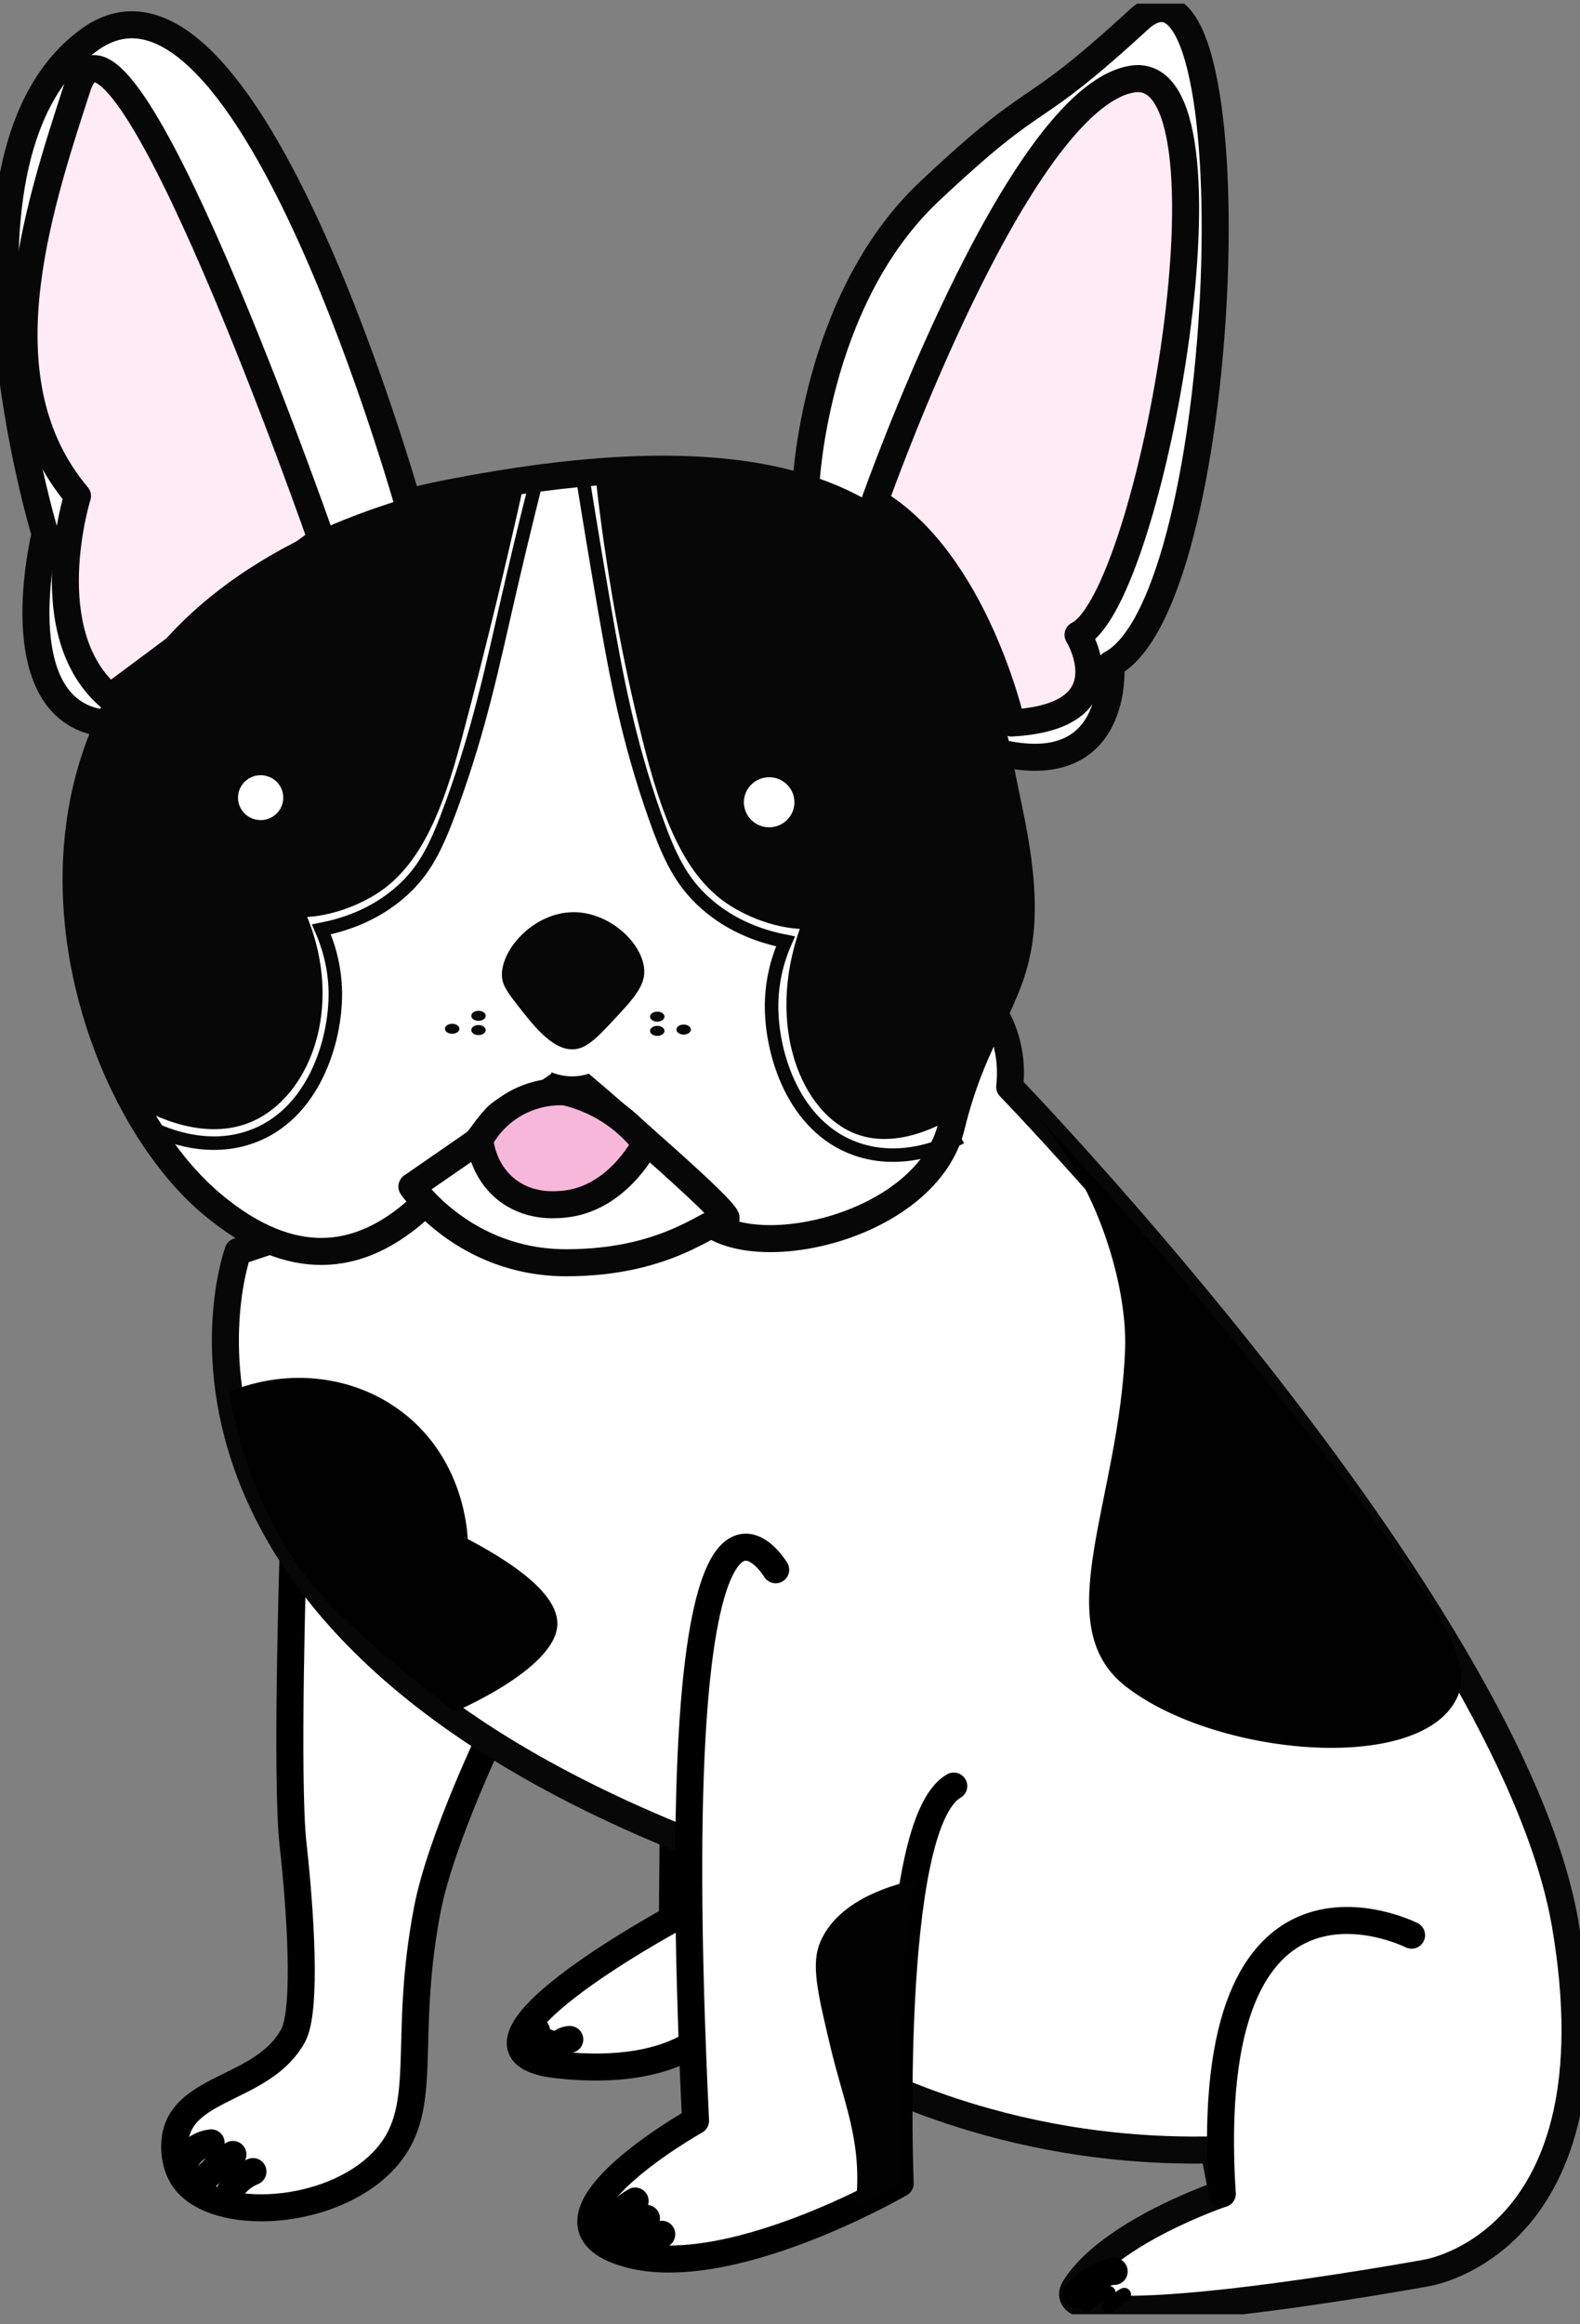 <svg width="117" height="172" viewBox="0 0 117 172" fill="none" xmlns="http://www.w3.org/2000/svg">
<rect x="0" y="0" width="117" height="172" fill="#808080" stroke="none"/>
<g clip-path="url(#clip0_631_2412)">
<path d="M53.124 149.593C53.124 149.593 50.755 153.852 41.282 152.81C31.81 151.767 49.79 142.031 49.79 142.031L49.967 122.917" fill="white"/>
<path d="M53.124 149.593C53.124 149.593 50.755 153.852 41.282 152.81C31.81 151.767 49.79 142.031 49.79 142.031L49.967 122.917" stroke="black" stroke-width="2" stroke-linecap="round" stroke-linejoin="round"/>
<path d="M21.699 115.096C21.699 115.096 21.171 131.74 21.699 136.475C22.227 141.21 22.755 148.747 21.699 150.662C19.514 154.626 13.664 154.358 12.993 158.126C12.967 158.268 12.681 160.027 13.701 161.364C16.048 164.449 24.362 164.028 28.293 160.019C32.044 156.196 29.709 151.45 31.637 141.348C32.646 136.071 36.596 127.953 36.596 127.953L21.699 115.1V115.096Z" fill="white" stroke="black" stroke-width="2" stroke-linecap="round" stroke-linejoin="round"/>
<path d="M17.625 92.616C17.625 92.616 7.591 120.031 53.256 137.176C55.357 138.593 58.107 140.781 60.718 143.99C64.041 148.078 65.746 152.108 66.637 154.808C68.588 155.615 70.756 156.382 73.129 157.039C79.535 158.816 85.322 159.209 89.884 159.103L90.508 162.345C90.508 162.345 82.249 165.125 79.597 169.293C76.95 173.461 105.624 168.214 105.624 168.214C105.624 168.214 119.963 166.052 115.911 142.424C111.858 118.795 74.768 80.439 74.768 80.439C74.87 79.538 74.914 77.953 74.225 76.198C73.899 75.362 73.484 74.697 73.114 74.196C54.62 80.337 36.126 86.475 17.628 92.616H17.625Z" fill="white" stroke="#070707" stroke-width="2" stroke-linecap="round" stroke-linejoin="round"/>
<path d="M104.528 143.216C104.528 143.216 88.802 135.257 90.508 162.345L104.528 143.216Z" fill="white"/>
<path d="M104.528 143.216C104.528 143.216 88.802 135.257 90.508 162.345" stroke="black" stroke-width="2" stroke-linecap="round" stroke-linejoin="round"/>
<path d="M76.653 82.441C78.068 84.099 80.016 86.748 81.439 90.382C83.012 94.408 83.386 97.817 83.316 99.79C82.909 111.077 77.515 120.213 83.331 124.781C89.903 129.945 105.059 131.366 107.857 125.722C108.98 123.462 107.835 120.289 98.326 107.952C90.079 97.254 82.506 88.695 76.653 82.441Z" fill="#000100"/>
<path d="M16.965 103.006C21.343 101.193 26.309 101.785 29.899 104.59C34.256 107.995 34.593 113.097 34.634 113.897C40.333 116.902 41.407 119.003 41.26 120.398C40.919 123.618 33.669 126.678 33.669 126.678C33.365 126.42 27.204 121.797 23.911 118.152C21.421 115.398 18.391 110.801 16.965 103.006Z" fill="#000100"/>
<path d="M57.44 116.172C57.44 116.172 48.866 101.861 51.506 156.949C51.506 156.949 38.579 164.202 46.097 166.684C53.615 169.166 66.659 161.586 66.659 161.586C66.659 161.586 65.614 135.05 70.627 132.18" fill="white"/>
<path d="M57.44 116.172C57.44 116.172 48.866 101.861 51.506 156.949C51.506 156.949 38.579 164.202 46.097 166.684C53.615 169.166 66.659 161.586 66.659 161.586C66.659 161.586 65.614 135.05 70.627 132.18" stroke="black" stroke-width="2" stroke-linecap="round" stroke-linejoin="round"/>
<path d="M67.675 139.135C65.545 139.629 62.017 140.795 60.759 143.681C60.04 145.331 60.517 147.351 61.471 151.385C62.472 155.622 63.781 158.264 63.421 162.672C63.399 162.937 63.377 163.152 63.359 163.293C64.459 162.726 65.559 162.16 66.66 161.589C66.502 158.119 66.476 154.332 66.66 150.273C66.843 146.265 67.206 142.54 67.672 139.135H67.675Z" fill="#000100"/>
<path d="M13.617 160.259C13.679 160.052 13.888 159.471 14.482 159.035C14.944 158.693 15.414 158.609 15.637 158.584" fill="white"/>
<path d="M13.617 160.259C13.679 160.052 13.888 159.471 14.482 159.035C14.944 158.693 15.414 158.609 15.637 158.584" stroke="black" stroke-width="2" stroke-linecap="round" stroke-linejoin="round"/>
<path d="M14.771 161.731C15.065 161.346 15.443 160.91 15.927 160.463C16.392 160.034 16.847 159.699 17.247 159.441" fill="white"/>
<path d="M14.771 161.731C15.065 161.346 15.443 160.91 15.927 160.463C16.392 160.034 16.847 159.699 17.247 159.441" stroke="black" stroke-width="2" stroke-linecap="round" stroke-linejoin="round"/>
<path d="M18.732 160.709C18.431 160.833 17.918 161.091 17.452 161.607C17.13 161.967 16.942 162.33 16.832 162.588" fill="white"/>
<path d="M18.732 160.709C18.431 160.833 17.918 161.091 17.452 161.607C17.13 161.967 16.942 162.33 16.832 162.588" stroke="black" stroke-width="2" stroke-linecap="round" stroke-linejoin="round"/>
<path d="M44.839 165.456C44.839 165.456 45.459 163.766 47.032 162.89L44.839 165.456Z" fill="white"/>
<path d="M44.839 165.456C44.839 165.456 45.459 163.766 47.032 162.89" stroke="black" stroke-width="2" stroke-linecap="round" stroke-linejoin="round"/>
<path d="M46.413 166.313C46.413 166.313 46.79 164.536 47.872 164.173L46.413 166.313Z" fill="white"/>
<path d="M46.413 166.313C46.413 166.313 46.79 164.536 47.872 164.173" stroke="black" stroke-width="2" stroke-linecap="round" stroke-linejoin="round"/>
<path d="M47.986 166.884C47.986 166.884 48.052 165.721 49.005 165.347L47.986 166.884Z" fill="white"/>
<path d="M47.986 166.884C47.986 166.884 48.052 165.721 49.005 165.347" stroke="black" stroke-width="2" stroke-linecap="round" stroke-linejoin="round"/>
<path d="M38.774 151.567C38.774 151.567 38.946 150.549 39.735 150.295L38.774 151.567Z" fill="white"/>
<path d="M38.774 151.567C38.774 151.567 38.946 150.549 39.735 150.295" stroke="black" stroke-width="2" stroke-linecap="round" stroke-linejoin="round"/>
<path d="M39.254 152.275C39.254 152.275 39.522 151.25 40.527 151.163L39.254 152.275Z" fill="white"/>
<path d="M39.254 152.275C39.254 152.275 39.522 151.25 40.527 151.163" stroke="black" stroke-width="2" stroke-linecap="round" stroke-linejoin="round"/>
<path d="M40.362 152.664C40.362 152.664 41.103 150.992 42.192 150.931L40.362 152.664Z" fill="white"/>
<path d="M40.362 152.664C40.362 152.664 41.103 150.992 42.192 150.931" stroke="black" stroke-width="2" stroke-linecap="round" stroke-linejoin="round"/>
<path d="M79.656 169.817C79.656 169.817 81.329 168.098 82.506 168.098L79.656 169.817Z" fill="white"/>
<path d="M79.656 169.817C79.656 169.817 81.329 168.098 82.506 168.098" stroke="black" stroke-width="2" stroke-linecap="round" stroke-linejoin="round"/>
<path d="M59.666 36.065C59.666 36.065 60.202 22.27 68.827 14.163C77.452 6.055 75.677 9.402 84.303 1.469C92.928 -6.464 91.329 44.481 82.257 49.151C82.257 49.151 83.056 58.141 73.54 55.587C73.54 55.587 74.695 46.331 59.663 36.065H59.666Z" fill="white" stroke="#070707" stroke-width="2" stroke-linecap="round" stroke-linejoin="round"/>
<path d="M64.771 37.129C64.771 37.129 75.285 7.298 83.819 5.855C92.352 4.416 85.308 44.299 79.829 46.981C79.829 46.981 83.566 53.032 74.904 53.508C74.904 53.508 72.208 41.53 64.771 37.126V37.129Z" fill="#FFEBF4" stroke="#070707" stroke-width="2" stroke-linecap="round" stroke-linejoin="round"/>
<path d="M41.828 78.553V80.799C42.943 81.195 44.586 81.9 46.295 83.153C50.568 86.29 50.348 89.255 52.874 90.741C57.293 93.34 68.75 90.331 70.448 83.368C71.922 77.317 74.133 74.93 75.12 71.256C75.813 68.679 75.901 65.471 74.716 59.922C71.841 46.465 70.95 29.116 33.291 36.479C-4.368 43.848 3.539 78.927 15.714 89.128C27.889 99.328 34.798 84.066 37.054 82.412C38.972 81.006 41.322 80.875 41.322 80.875C41.539 80.839 41.715 80.817 41.825 80.802V78.556L41.828 78.553Z" fill="white" stroke="#070707" stroke-width="2" stroke-linecap="round" stroke-linejoin="round"/>
<path d="M30.504 38.296C30.504 38.296 18.432 -5.595 6.627 2.934C-5.178 11.463 3.341 39.524 3.341 39.524C3.341 39.524 0.147 52.454 7.602 53.511L30.504 38.296Z" fill="white" stroke="#070707" stroke-width="2" stroke-linecap="round" stroke-linejoin="round"/>
<path d="M23.8 39.938C23.8 39.938 8.812 -2.997 5.739 6.43C2.666 15.856 -1.372 28.277 5.739 36.704C5.739 36.704 2.567 46.843 8.141 51.603L23.8 39.942V39.938Z" fill="#FFEBF4" stroke="#070707" stroke-width="2" stroke-linecap="round" stroke-linejoin="round"/>
<path d="M38.939 35.152C37.699 40.789 36.137 47.381 34.168 54.761C32.778 59.98 31.128 64.119 27.86 66.165C25.201 67.825 22.744 67.858 22.744 67.858C25.524 74.643 22.898 81.264 18.527 83.059C14.687 84.636 10.496 82.078 9.902 81.707C8.959 80.076 2.043 67.669 7.551 54.678C12.795 42.3 25.759 38.223 29.932 36.904C33.533 35.763 36.691 35.334 38.939 35.156V35.152Z" fill="#070707"/>
<path d="M39.757 35.411C38.803 39.194 38.088 42.239 37.645 44.169C36.427 49.456 35.521 53.86 33.475 59.5C32.327 62.658 31.476 64.395 29.742 65.947C27.681 67.789 25.326 68.483 23.801 68.781C24.233 69.763 24.805 71.391 24.831 73.44C24.875 77.06 23.207 82.525 18.556 84.149C15.058 85.374 11.743 83.772 10.815 83.281" stroke="#070707" stroke-miterlimit="10"/>
<path d="M44.121 35.476C45.056 43.87 46.519 50.681 47.803 55.645C49.317 61.499 51.085 65.155 54.11 67.048C56.769 68.709 59.226 68.741 59.226 68.741C56.685 75.98 59.365 82.452 63.443 83.942C66.528 85.072 69.865 83.15 70.8 82.569C71.159 81.377 71.728 79.567 72.523 77.39C73.95 73.477 74.988 71.416 75.479 70.151C77.166 65.82 76.033 61.59 74.419 55.561C72.45 48.206 70.76 41.894 65.064 38.231C62.215 36.395 59.395 35.89 55.57 35.203C49.46 34.11 43.145 34.517 43.105 35.033C43.097 35.116 43.255 35.258 44.124 35.48L44.121 35.476Z" fill="#070707"/>
<path d="M43.101 35.029C43.717 38.895 44.278 42.224 44.733 44.859C45.624 50.004 46.508 54.769 48.492 60.387C49.566 63.435 50.447 65.242 52.225 66.833C54.286 68.676 56.641 69.37 58.166 69.668C57.733 70.649 57.161 72.277 57.136 74.326C57.092 77.946 58.76 83.412 63.41 85.036C66.909 86.26 70.224 84.658 71.152 84.167" stroke="#070707" stroke-miterlimit="10"/>
<path d="M42.298 79.658L30.5 87.812C30.5 87.812 34.34 93.452 41.928 93.452C49.515 93.452 52.647 90.218 53.707 90.218C54.767 90.218 42.298 79.661 42.298 79.661V79.658Z" fill="white" stroke="#070707" stroke-width="2" stroke-linecap="round" stroke-linejoin="round"/>
<path d="M48.712 71.979C48.675 73.48 47.615 74.617 46.262 76.071C44.887 77.546 43.911 78.597 42.492 78.655C40.472 78.738 38.906 76.747 37.747 75.275C36.804 74.072 36.258 73.378 36.177 72.379C35.968 69.799 38.964 66.499 42.492 66.506C45.789 66.514 48.771 69.403 48.708 71.983L48.712 71.979Z" fill="#070707" stroke="white" stroke-width="2" stroke-linecap="round" stroke-linejoin="round"/>
<path d="M35.528 84.338C35.576 84.785 35.825 86.649 37.435 87.976C39.104 89.349 41.062 89.179 41.711 89.121C45.577 88.779 47.616 84.989 47.799 84.629C47.307 83.993 46.526 83.124 45.371 82.343C43.996 81.413 42.679 80.999 41.829 80.802C41.224 80.773 39.749 80.788 38.183 81.66C36.596 82.547 35.814 83.815 35.528 84.342V84.338Z" fill="#F7B7DA" stroke="#070707" stroke-width="2" stroke-linecap="round" stroke-linejoin="round"/>
<path d="M19.301 60.692C20.227 60.692 20.977 59.949 20.977 59.031C20.977 58.114 20.227 57.371 19.301 57.371C18.375 57.371 17.625 58.114 17.625 59.031C17.625 59.949 18.375 60.692 19.301 60.692Z" fill="white"/>
<path d="M56.956 61.226C57.989 61.226 58.827 60.396 58.827 59.373C58.827 58.349 57.989 57.52 56.956 57.52C55.923 57.52 55.086 58.349 55.086 59.373C55.086 60.396 55.923 61.226 56.956 61.226Z" fill="white"/>
<path d="M80.379 170.605C80.379 170.605 81.578 169.675 82.114 169.675L80.379 170.605Z" fill="white"/>
<path d="M80.379 170.605C80.379 170.605 81.578 169.675 82.114 169.675" stroke="black" stroke-linecap="round" stroke-linejoin="round"/>
<path d="M82.117 170.718C82.117 170.718 82.986 169.9 83.254 169.816L82.117 170.718Z" fill="white"/>
<path d="M82.117 170.718C82.117 170.718 82.986 169.9 83.254 169.816" stroke="black" stroke-linecap="round" stroke-linejoin="round"/>
<path d="M35.433 75.547C35.729 75.547 35.968 75.382 35.968 75.177C35.968 74.972 35.729 74.806 35.433 74.806C35.137 74.806 34.898 74.972 34.898 75.177C34.898 75.382 35.137 75.547 35.433 75.547Z" fill="#070707"/>
<path d="M33.482 76.507C33.778 76.507 34.018 76.341 34.018 76.136C34.018 75.932 33.778 75.766 33.482 75.766C33.187 75.766 32.947 75.932 32.947 76.136C32.947 76.341 33.187 76.507 33.482 76.507Z" fill="#070707"/>
<path d="M35.433 76.602C35.729 76.602 35.968 76.436 35.968 76.231C35.968 76.026 35.729 75.86 35.433 75.86C35.137 75.86 34.898 76.026 34.898 76.231C34.898 76.436 35.137 76.602 35.433 76.602Z" fill="#070707"/>
<path d="M48.672 75.609C48.967 75.609 49.207 75.444 49.207 75.239C49.207 75.034 48.967 74.868 48.672 74.868C48.376 74.868 48.136 75.034 48.136 75.239C48.136 75.444 48.376 75.609 48.672 75.609Z" fill="#070707"/>
<path d="M50.626 76.565C50.922 76.565 51.162 76.399 51.162 76.194C51.162 75.99 50.922 75.824 50.626 75.824C50.331 75.824 50.091 75.99 50.091 76.194C50.091 76.399 50.331 76.565 50.626 76.565Z" fill="#070707"/>
<path d="M48.672 76.663C48.967 76.663 49.207 76.497 49.207 76.293C49.207 76.088 48.967 75.922 48.672 75.922C48.376 75.922 48.136 76.088 48.136 76.293C48.136 76.497 48.376 76.663 48.672 76.663Z" fill="#070707"/>
</g>
<defs>
<clipPath id="clip0_631_2412">
<rect width="117" height="171" fill="white" transform="translate(0 0.27)"/>
</clipPath>
</defs>
</svg>
